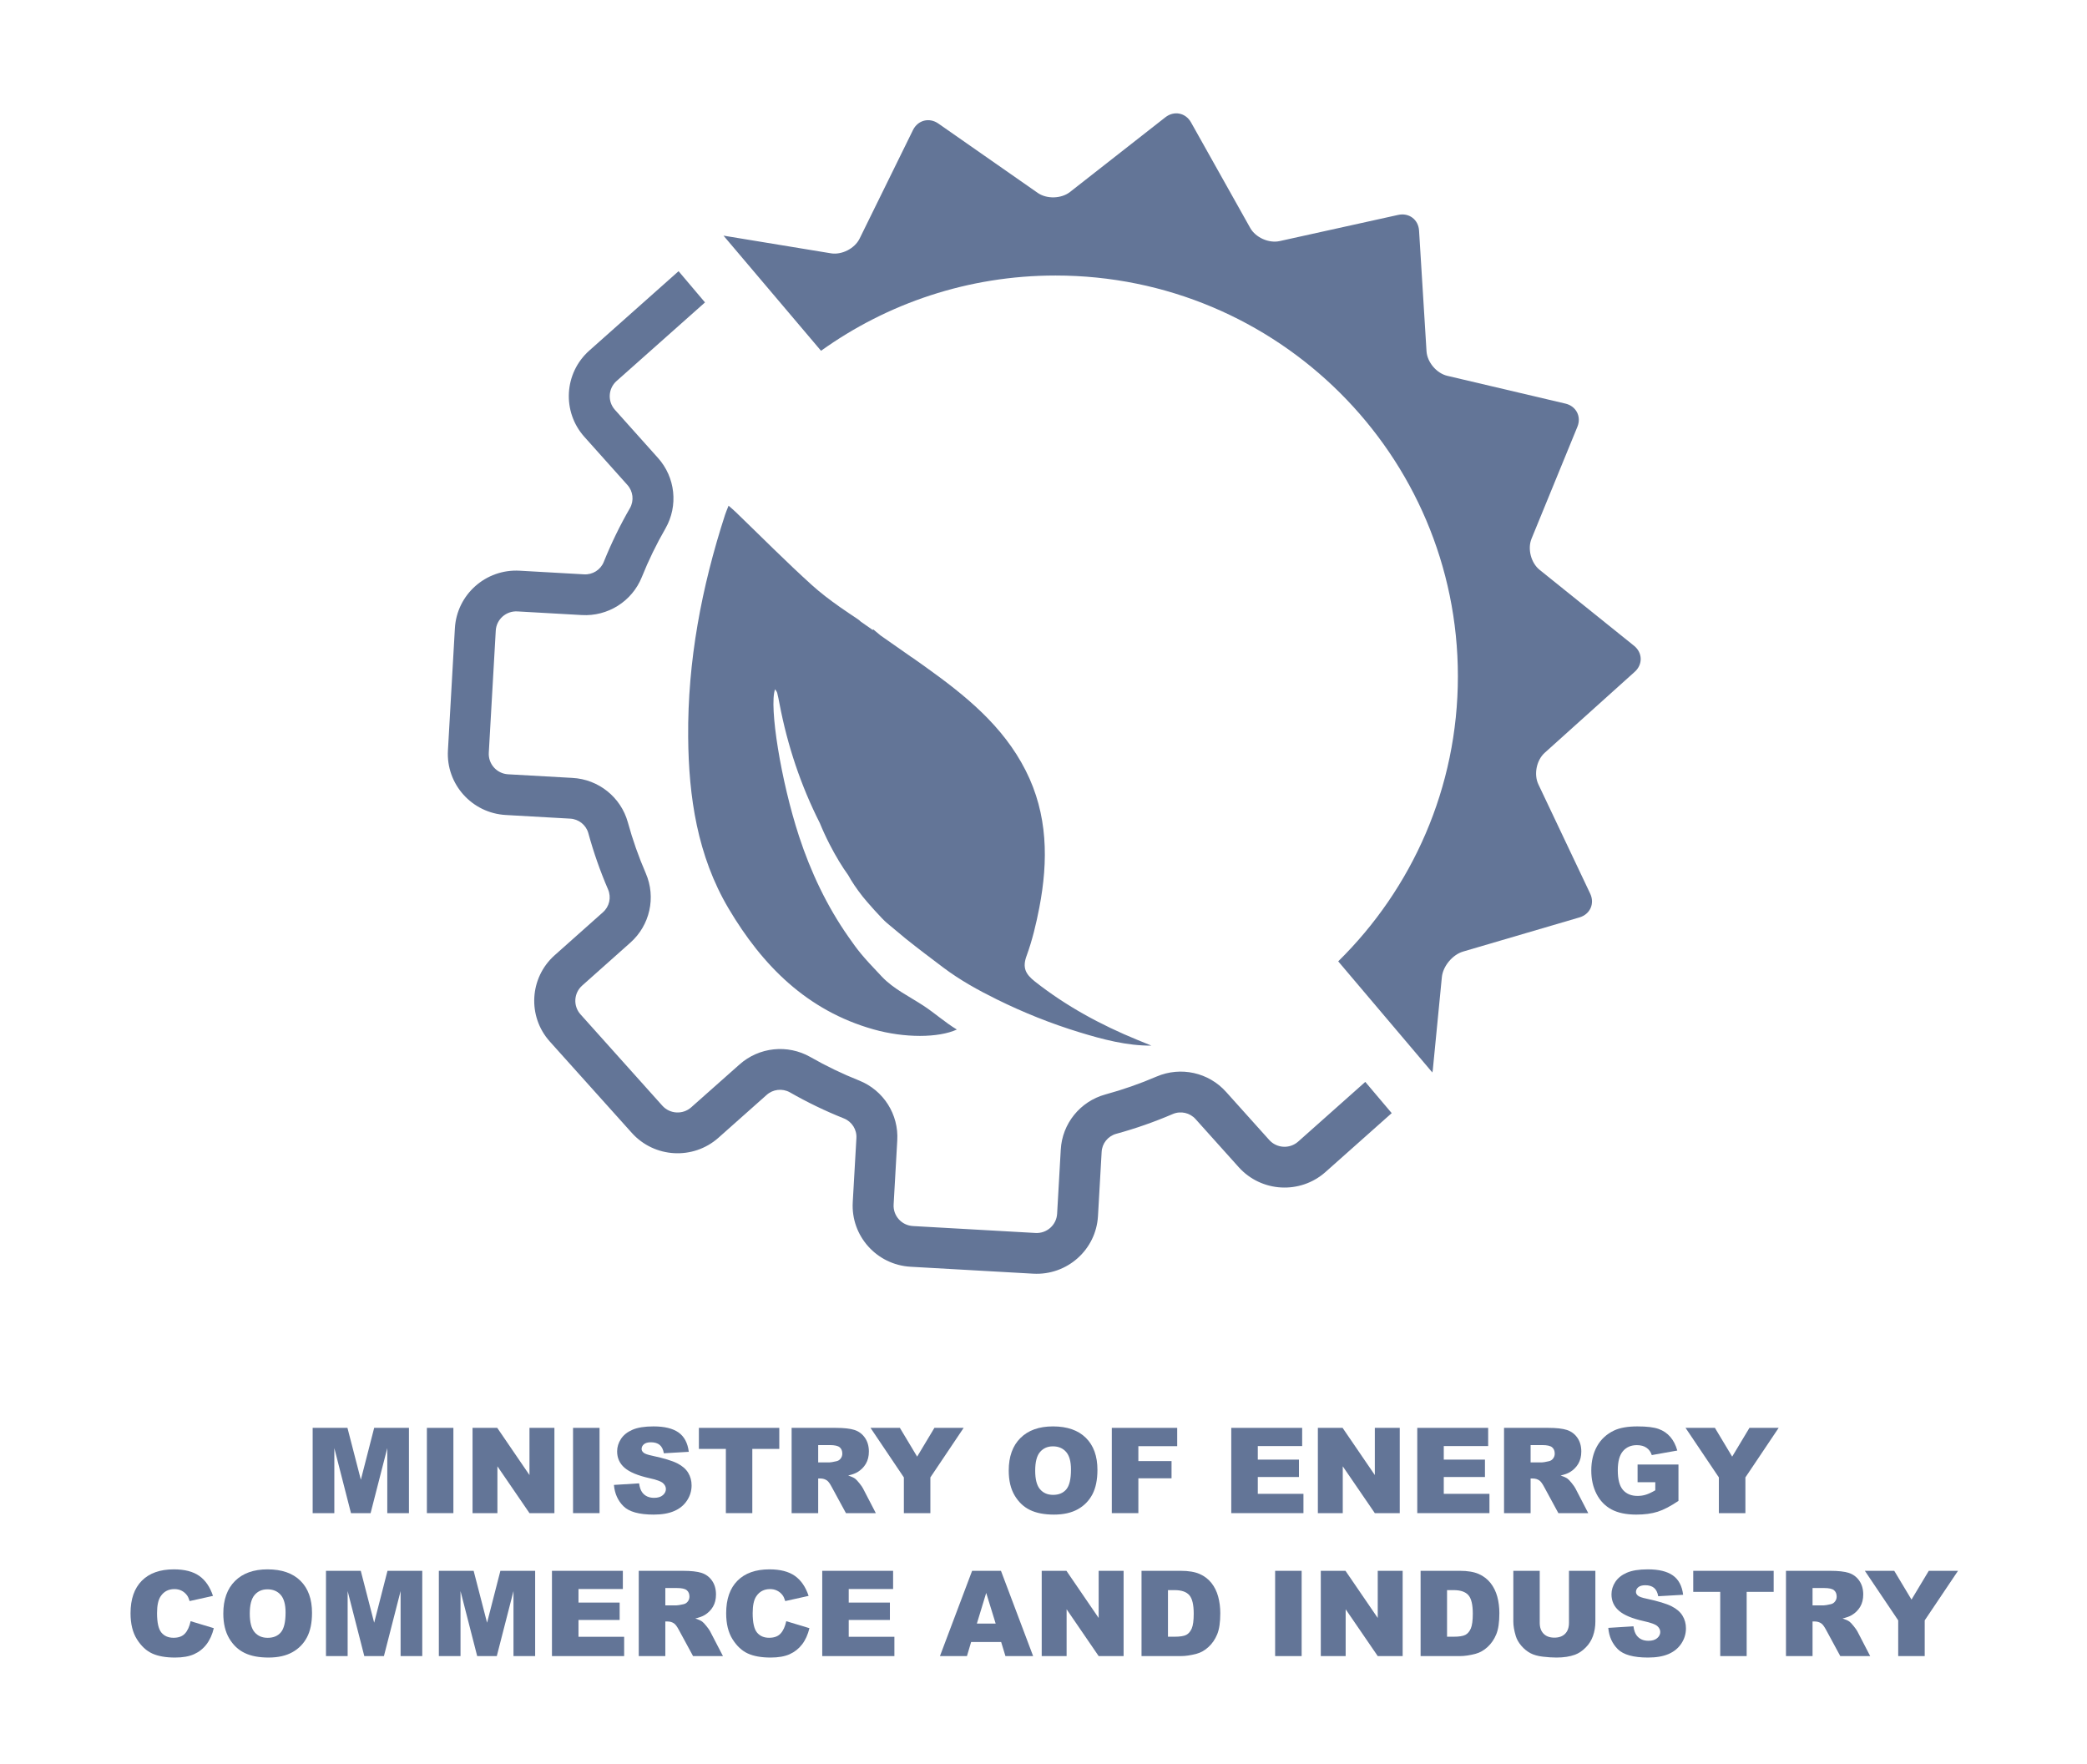<svg width="97" height="82" viewBox="0 0 97 82" fill="none" xmlns="http://www.w3.org/2000/svg">
<path d="M75.98 31.223C76.362 30.879 76.347 30.335 75.947 30.013L71.558 26.484C71.158 26.162 70.989 25.51 71.183 25.036L73.315 19.834C73.509 19.36 73.258 18.875 72.758 18.758L67.269 17.467C66.769 17.349 66.333 16.834 66.302 16.323L65.955 10.716C65.924 10.204 65.487 9.877 64.985 9.988L59.476 11.205C58.974 11.316 58.358 11.041 58.108 10.594L55.356 5.687C55.105 5.24 54.569 5.134 54.165 5.45L49.731 8.923C49.327 9.239 48.652 9.258 48.23 8.964L43.612 5.741C43.19 5.447 42.661 5.583 42.434 6.043L39.953 11.089C39.727 11.549 39.127 11.857 38.619 11.773L33.627 10.952L38.16 16.303C41.23 14.104 44.992 12.805 49.06 12.805C59.388 12.805 67.76 21.144 67.76 31.432C67.76 36.616 65.63 41.304 62.198 44.68L66.573 49.845C66.58 49.809 66.588 49.776 66.593 49.736L67.015 45.415C67.065 44.905 67.51 44.37 68.003 44.225L73.411 42.638C73.905 42.493 74.129 41.996 73.909 41.532L71.501 36.454C71.281 35.991 71.413 35.331 71.795 34.987L75.98 31.223Z" fill="#637597"/>
<path d="M31.539 12.604L27.391 16.292C26.215 17.337 26.113 19.134 27.162 20.305L29.157 22.535C29.426 22.831 29.476 23.265 29.28 23.613C28.815 24.418 28.408 25.256 28.061 26.118C27.911 26.488 27.54 26.719 27.14 26.693L24.153 26.524C22.579 26.435 21.231 27.634 21.142 29.202L20.819 34.879C20.729 36.446 21.933 37.789 23.507 37.878L26.494 38.047C26.892 38.065 27.235 38.335 27.344 38.718C27.588 39.613 27.896 40.49 28.264 41.343C28.42 41.711 28.323 42.137 28.021 42.401L25.782 44.394C24.608 45.439 24.505 47.235 25.554 48.406L29.364 52.651C30.414 53.821 32.217 53.923 33.392 52.879L35.63 50.89C35.926 50.622 36.362 50.573 36.712 50.768C37.52 51.231 38.361 51.637 39.227 51.982C39.597 52.132 39.83 52.502 39.804 52.899L39.634 55.875C39.545 57.443 40.748 58.785 42.322 58.874L48.021 59.196C49.595 59.285 50.943 58.087 51.032 56.519L51.202 53.543C51.22 53.146 51.491 52.806 51.875 52.697C52.775 52.452 53.655 52.143 54.511 51.775C54.88 51.619 55.309 51.717 55.573 52.017L57.574 54.247C58.625 55.414 60.425 55.516 61.602 54.475L64.684 51.734L63.456 50.283L60.336 53.058C59.943 53.406 59.342 53.372 58.992 52.982L56.99 50.752C56.181 49.843 54.878 49.554 53.757 50.034C52.983 50.367 52.187 50.645 51.374 50.867C50.2 51.19 49.366 52.225 49.302 53.436L49.133 56.412C49.103 56.934 48.653 57.334 48.129 57.304L42.43 56.982C41.905 56.952 41.504 56.505 41.534 55.982L41.703 53.007C41.777 51.796 41.065 50.674 39.936 50.221C39.153 49.91 38.393 49.543 37.662 49.125C36.603 48.524 35.277 48.665 34.369 49.475L32.127 51.464C31.735 51.812 31.133 51.778 30.784 51.388L26.981 47.144C26.632 46.754 26.666 46.155 27.057 45.807L29.296 43.813C30.207 43.006 30.498 41.708 30.017 40.592C29.683 39.822 29.403 39.028 29.181 38.218C28.857 37.049 27.818 36.218 26.602 36.154L23.614 35.986C23.09 35.956 22.689 35.508 22.718 34.986L23.042 29.309C23.071 28.787 23.521 28.387 24.045 28.416L27.033 28.585C28.248 28.659 29.374 27.95 29.829 26.825C30.142 26.045 30.51 25.288 30.93 24.56C31.533 23.505 31.392 22.183 30.578 21.279L28.58 19.046C28.231 18.655 28.265 18.056 28.657 17.708L32.767 14.055" fill="#637597"/>
<path d="M33.701 23.92C32.611 27.281 31.955 30.723 31.985 34.259C32.008 37.039 32.413 39.773 33.862 42.222C35.434 44.878 37.513 46.971 40.598 47.841C42.048 48.25 43.618 48.24 44.473 47.849C43.932 47.524 43.457 47.094 42.93 46.747C42.272 46.314 41.534 45.966 40.992 45.396C40.032 44.387 39.888 44.189 39.437 43.546C38.432 42.114 37.679 40.521 37.136 38.862C36.297 36.3 35.738 32.831 36.023 32.034C36.06 32.094 36.108 32.144 36.123 32.203C36.166 32.37 36.198 32.539 36.23 32.708C36.603 34.664 37.224 36.514 38.105 38.255C38.23 38.563 38.382 38.895 38.557 39.237C38.845 39.798 39.147 40.294 39.422 40.672C39.592 40.98 39.805 41.3 40.105 41.681C40.276 41.899 41.008 42.726 41.22 42.896C41.516 43.133 41.798 43.386 42.093 43.623C42.668 44.084 43.258 44.527 43.846 44.971C44.615 45.55 45.466 46.022 46.328 46.447C47.564 47.058 48.853 47.574 50.172 47.977C51.243 48.305 52.385 48.608 53.515 48.596C53.266 48.495 53.068 48.414 52.87 48.333C51.162 47.633 49.555 46.764 48.1 45.616C47.672 45.278 47.509 44.983 47.713 44.426C47.978 43.703 48.159 42.941 48.306 42.182C48.725 40.002 48.706 37.851 47.672 35.812C46.611 33.718 44.853 32.312 43.01 30.993L42.985 30.975C42.794 30.839 42.603 30.703 42.411 30.568C42.392 30.555 42.373 30.543 42.352 30.532L40.922 29.531C40.81 29.437 40.697 29.342 40.582 29.247C40.576 29.259 40.571 29.269 40.565 29.281L40.007 28.891C39.967 28.85 39.919 28.81 39.859 28.77C39.6 28.598 39.34 28.424 39.084 28.245L39.01 28.193C38.567 27.881 38.136 27.554 37.737 27.194C36.523 26.096 35.37 24.931 34.192 23.795C34.095 23.702 33.992 23.616 33.863 23.503C33.793 23.681 33.74 23.798 33.701 23.92Z" fill="#637597"/>
<path d="M14.532 66.362H16.149L16.772 68.773L17.391 66.362H19.007V70.325H18V67.303L17.225 70.325H16.313L15.539 67.303V70.325H14.532V66.362Z" fill="#637597"/>
<path d="M19.841 66.362H21.073V70.325H19.841V66.362Z" fill="#637597"/>
<path d="M21.963 66.362H23.111L24.609 68.555V66.362H25.768V70.325H24.609L23.119 68.149V70.325H21.963V66.362Z" fill="#637597"/>
<path d="M26.634 66.362H27.866V70.325H26.634V66.362Z" fill="#637597"/>
<path d="M28.534 69.014L29.704 68.941C29.729 69.13 29.781 69.274 29.859 69.374C29.985 69.534 30.166 69.614 30.401 69.614C30.577 69.614 30.712 69.573 30.807 69.491C30.902 69.409 30.95 69.314 30.95 69.206C30.95 69.103 30.904 69.011 30.814 68.93C30.724 68.849 30.514 68.772 30.184 68.7C29.645 68.579 29.261 68.419 29.031 68.219C28.799 68.019 28.683 67.764 28.683 67.454C28.683 67.25 28.743 67.058 28.861 66.877C28.98 66.695 29.158 66.553 29.396 66.45C29.634 66.346 29.96 66.294 30.374 66.294C30.883 66.294 31.27 66.388 31.537 66.576C31.804 66.765 31.963 67.065 32.014 67.475L30.855 67.543C30.824 67.365 30.759 67.235 30.661 67.154C30.562 67.073 30.426 67.032 30.252 67.032C30.109 67.032 30.002 67.062 29.929 67.123C29.857 67.183 29.821 67.257 29.821 67.343C29.821 67.406 29.851 67.463 29.91 67.513C29.968 67.566 30.106 67.614 30.323 67.659C30.86 67.775 31.245 67.892 31.478 68.01C31.71 68.128 31.879 68.274 31.985 68.449C32.091 68.624 32.144 68.819 32.144 69.036C32.144 69.29 32.073 69.524 31.932 69.738C31.791 69.953 31.594 70.116 31.34 70.226C31.087 70.337 30.768 70.393 30.383 70.393C29.706 70.393 29.237 70.263 28.977 70.003C28.716 69.744 28.569 69.414 28.534 69.014Z" fill="#637597"/>
<path d="M32.483 66.362H36.22V67.34H34.966V70.325H33.737V67.34H32.483V66.362Z" fill="#637597"/>
<path d="M38.028 67.968H38.547C38.603 67.968 38.711 67.95 38.872 67.913C38.953 67.897 39.02 67.856 39.072 67.789C39.123 67.722 39.149 67.646 39.149 67.559C39.149 67.432 39.108 67.333 39.027 67.265C38.946 67.196 38.792 67.162 38.568 67.162H38.028V67.968ZM36.793 70.325V66.362H38.842C39.222 66.362 39.513 66.394 39.714 66.459C39.914 66.524 40.076 66.644 40.199 66.82C40.322 66.996 40.384 67.21 40.384 67.462C40.384 67.682 40.337 67.871 40.243 68.031C40.149 68.191 40.019 68.32 39.854 68.419C39.749 68.482 39.605 68.534 39.422 68.576C39.569 68.625 39.676 68.674 39.743 68.722C39.788 68.755 39.853 68.824 39.939 68.93C40.025 69.037 40.083 69.119 40.111 69.177L40.707 70.325H39.318L38.66 69.114C38.577 68.957 38.503 68.855 38.438 68.808C38.349 68.747 38.249 68.716 38.137 68.716H38.028V70.325H36.793Z" fill="#637597"/>
<path d="M40.46 66.362H41.825L42.627 67.699L43.43 66.362H44.789L43.242 68.665V70.325H42.01V68.665L40.46 66.362Z" fill="#637597"/>
<path d="M48.114 68.352C48.114 68.751 48.188 69.039 48.338 69.214C48.487 69.389 48.69 69.476 48.947 69.476C49.211 69.476 49.416 69.391 49.56 69.219C49.705 69.048 49.777 68.741 49.777 68.297C49.777 67.924 49.702 67.652 49.551 67.48C49.4 67.308 49.195 67.221 48.936 67.221C48.688 67.221 48.489 67.309 48.339 67.484C48.189 67.658 48.114 67.948 48.114 68.352ZM46.884 68.346C46.884 67.699 47.065 67.195 47.427 66.835C47.789 66.474 48.293 66.294 48.939 66.294C49.601 66.294 50.111 66.471 50.469 66.826C50.828 67.18 51.007 67.676 51.007 68.314C51.007 68.777 50.928 69.157 50.772 69.453C50.615 69.75 50.39 69.981 50.094 70.145C49.798 70.31 49.429 70.393 48.987 70.393C48.539 70.393 48.167 70.322 47.873 70.179C47.579 70.037 47.341 69.811 47.158 69.503C46.975 69.195 46.884 68.809 46.884 68.346Z" fill="#637597"/>
<path d="M51.675 66.362H54.714V67.213H52.909V67.906H54.451V68.706H52.909V70.325H51.675V66.362Z" fill="#637597"/>
<path d="M57.227 66.362H60.522V67.208H58.46V67.838H60.373V68.646H58.46V69.428H60.582V70.325H57.227V66.362Z" fill="#637597"/>
<path d="M61.252 66.362H62.401L63.899 68.555V66.362H65.058V70.325H63.899L62.409 68.149V70.325H61.252V66.362Z" fill="#637597"/>
<path d="M65.872 66.362H69.167V67.208H67.104V67.838H69.018V68.646H67.104V69.428H69.227V70.325H65.872V66.362Z" fill="#637597"/>
<path d="M71.14 67.968H71.659C71.715 67.968 71.823 67.95 71.984 67.913C72.066 67.897 72.132 67.856 72.184 67.789C72.235 67.722 72.261 67.646 72.261 67.559C72.261 67.432 72.221 67.333 72.139 67.265C72.058 67.196 71.905 67.162 71.68 67.162H71.14V67.968ZM69.905 70.325V66.362H71.955C72.334 66.362 72.625 66.394 72.826 66.459C73.026 66.524 73.189 66.644 73.312 66.82C73.435 66.996 73.496 67.21 73.496 67.462C73.496 67.682 73.449 67.871 73.355 68.031C73.261 68.191 73.131 68.32 72.967 68.419C72.862 68.482 72.718 68.534 72.535 68.576C72.681 68.625 72.788 68.674 72.855 68.722C72.9 68.755 72.966 68.824 73.052 68.93C73.138 69.037 73.195 69.119 73.224 69.177L73.819 70.325H72.43L71.773 69.114C71.69 68.957 71.615 68.855 71.55 68.808C71.461 68.747 71.361 68.716 71.249 68.716H71.14V70.325H69.905Z" fill="#637597"/>
<path d="M76.112 68.889V68.065H78.012V69.755C77.648 70.002 77.327 70.17 77.047 70.259C76.767 70.348 76.436 70.393 76.052 70.393C75.58 70.393 75.195 70.312 74.898 70.152C74.6 69.991 74.369 69.753 74.206 69.436C74.042 69.118 73.96 68.754 73.96 68.343C73.96 67.911 74.049 67.535 74.228 67.215C74.408 66.895 74.67 66.652 75.016 66.486C75.285 66.358 75.648 66.294 76.104 66.294C76.544 66.294 76.872 66.334 77.091 66.413C77.309 66.492 77.49 66.615 77.633 66.782C77.777 66.949 77.885 67.16 77.958 67.416L76.772 67.627C76.723 67.477 76.64 67.363 76.523 67.284C76.406 67.204 76.258 67.165 76.077 67.165C75.807 67.165 75.593 67.258 75.432 67.444C75.272 67.631 75.192 67.926 75.192 68.33C75.192 68.759 75.273 69.065 75.435 69.249C75.597 69.433 75.823 69.525 76.112 69.525C76.25 69.525 76.381 69.505 76.506 69.465C76.63 69.426 76.773 69.358 76.935 69.263V68.889H76.112Z" fill="#637597"/>
<path d="M78.341 66.362H79.706L80.508 67.699L81.311 66.362H82.669L81.123 68.665V70.325H79.89V68.665L78.341 66.362Z" fill="#637597"/>
<path d="M8.86 75.347L9.937 75.672C9.865 75.972 9.751 76.224 9.595 76.426C9.44 76.628 9.246 76.78 9.016 76.883C8.785 76.986 8.491 77.037 8.135 77.037C7.703 77.037 7.349 76.974 7.075 76.849C6.801 76.724 6.565 76.504 6.365 76.189C6.166 75.874 6.067 75.47 6.067 74.978C6.067 74.323 6.242 73.819 6.592 73.466C6.942 73.114 7.437 72.938 8.078 72.938C8.579 72.938 8.973 73.039 9.26 73.241C9.547 73.443 9.76 73.753 9.899 74.171L8.814 74.412C8.776 74.291 8.736 74.203 8.694 74.147C8.625 74.053 8.541 73.981 8.442 73.931C8.342 73.88 8.231 73.855 8.108 73.855C7.829 73.855 7.616 73.967 7.467 74.19C7.355 74.355 7.299 74.615 7.299 74.97C7.299 75.409 7.366 75.711 7.5 75.874C7.634 76.036 7.822 76.118 8.065 76.118C8.3 76.118 8.477 76.052 8.598 75.92C8.718 75.789 8.805 75.598 8.86 75.347Z" fill="#637597"/>
<path d="M11.609 74.996C11.609 75.396 11.683 75.683 11.833 75.858C11.982 76.033 12.185 76.12 12.442 76.12C12.706 76.12 12.911 76.035 13.055 75.864C13.2 75.692 13.273 75.385 13.273 74.942C13.273 74.569 13.197 74.296 13.046 74.124C12.895 73.952 12.69 73.866 12.431 73.866C12.183 73.866 11.984 73.953 11.834 74.128C11.684 74.303 11.609 74.592 11.609 74.996ZM10.379 74.99C10.379 74.344 10.56 73.84 10.922 73.479C11.284 73.119 11.788 72.938 12.434 72.938C13.096 72.938 13.606 73.115 13.965 73.47C14.323 73.824 14.502 74.32 14.502 74.958C14.502 75.421 14.424 75.801 14.267 76.097C14.111 76.394 13.884 76.625 13.589 76.789C13.293 76.954 12.924 77.037 12.483 77.037C12.034 77.037 11.662 76.966 11.369 76.823C11.075 76.681 10.836 76.456 10.653 76.147C10.471 75.839 10.379 75.453 10.379 74.99Z" fill="#637597"/>
<path d="M15.151 73.006H16.768L17.391 75.418L18.01 73.006H19.626V76.969H18.619V73.947L17.844 76.969H16.932L16.158 73.947V76.969H15.151V73.006Z" fill="#637597"/>
<path d="M20.397 73.006H22.014L22.638 75.418L23.257 73.006H24.873V76.969H23.866V73.947L23.09 76.969H22.179L21.404 73.947V76.969H20.397V73.006Z" fill="#637597"/>
<path d="M25.654 73.006H28.949V73.852H26.887V74.482H28.8V75.29H26.887V76.072H29.009V76.969H25.654V73.006Z" fill="#637597"/>
<path d="M30.923 74.612H31.441C31.497 74.612 31.606 74.594 31.767 74.558C31.848 74.541 31.915 74.5 31.966 74.433C32.018 74.367 32.044 74.29 32.044 74.204C32.044 74.076 32.003 73.977 31.921 73.909C31.84 73.84 31.687 73.806 31.463 73.806H30.923V74.612ZM29.688 76.969V73.006H31.737C32.117 73.006 32.407 73.038 32.608 73.103C32.809 73.168 32.971 73.288 33.094 73.464C33.217 73.64 33.278 73.854 33.278 74.106C33.278 74.326 33.231 74.516 33.137 74.675C33.043 74.835 32.913 74.964 32.749 75.063C32.644 75.126 32.5 75.178 32.317 75.22C32.464 75.269 32.57 75.317 32.637 75.366C32.682 75.398 32.748 75.468 32.834 75.575C32.92 75.681 32.977 75.763 33.006 75.821L33.602 76.969H32.212L31.555 75.758C31.472 75.601 31.398 75.499 31.332 75.453C31.244 75.391 31.143 75.361 31.031 75.361H30.923V76.969H29.688Z" fill="#637597"/>
<path d="M36.544 75.347L37.621 75.672C37.548 75.972 37.435 76.224 37.279 76.426C37.123 76.628 36.93 76.78 36.7 76.883C36.469 76.986 36.175 77.037 35.819 77.037C35.386 77.037 35.033 76.974 34.759 76.849C34.485 76.724 34.248 76.504 34.049 76.189C33.85 75.874 33.751 75.47 33.751 74.978C33.751 74.323 33.925 73.819 34.276 73.466C34.626 73.114 35.121 72.938 35.762 72.938C36.263 72.938 36.657 73.039 36.944 73.241C37.23 73.443 37.444 73.753 37.583 74.171L36.497 74.412C36.459 74.291 36.42 74.203 36.378 74.147C36.309 74.053 36.225 73.981 36.125 73.931C36.026 73.88 35.915 73.855 35.791 73.855C35.513 73.855 35.3 73.967 35.151 74.19C35.039 74.355 34.983 74.615 34.983 74.97C34.983 75.409 35.05 75.711 35.184 75.874C35.318 76.036 35.506 76.118 35.748 76.118C35.983 76.118 36.161 76.052 36.282 75.92C36.402 75.789 36.489 75.598 36.544 75.347Z" fill="#637597"/>
<path d="M38.216 73.006H41.51V73.852H39.447V74.482H41.361V75.29H39.447V76.072H41.57V76.969H38.216V73.006Z" fill="#637597"/>
<path d="M46.277 75.458L45.837 74.033L45.403 75.458H46.277ZM46.532 76.315H45.136L44.942 76.969H43.687L45.182 73.006H46.523L48.018 76.969H46.731L46.532 76.315Z" fill="#637597"/>
<path d="M48.417 73.006H49.566L51.064 75.198V73.006H52.223V76.969H51.064L49.574 74.793V76.969H48.417V73.006Z" fill="#637597"/>
<path d="M54.285 73.903V76.069H54.587C54.843 76.069 55.026 76.04 55.135 75.984C55.243 75.927 55.328 75.828 55.39 75.686C55.451 75.545 55.482 75.316 55.482 74.998C55.482 74.579 55.413 74.291 55.276 74.136C55.138 73.981 54.911 73.903 54.592 73.903H54.285ZM53.056 73.006H54.882C55.242 73.006 55.533 73.055 55.755 73.152C55.977 73.249 56.16 73.389 56.305 73.571C56.449 73.753 56.554 73.965 56.619 74.206C56.684 74.448 56.717 74.704 56.717 74.974C56.717 75.397 56.669 75.726 56.572 75.959C56.475 76.193 56.341 76.388 56.169 76.546C55.997 76.704 55.812 76.809 55.615 76.861C55.346 76.933 55.101 76.969 54.882 76.969H53.056V73.006Z" fill="#637597"/>
<path d="M59.266 73.006H60.498V76.969H59.266V73.006Z" fill="#637597"/>
<path d="M61.388 73.006H62.536L64.035 75.198V73.006H65.193V76.969H64.035L62.544 74.793V76.969H61.388V73.006Z" fill="#637597"/>
<path d="M67.256 73.903V76.069H67.558C67.815 76.069 67.997 76.04 68.106 75.984C68.215 75.927 68.3 75.828 68.361 75.686C68.422 75.545 68.453 75.316 68.453 74.998C68.453 74.579 68.385 74.291 68.247 74.136C68.109 73.981 67.882 73.903 67.563 73.903H67.256ZM66.027 73.006H67.853C68.214 73.006 68.504 73.055 68.726 73.152C68.948 73.249 69.131 73.389 69.276 73.571C69.42 73.753 69.525 73.965 69.591 74.206C69.656 74.448 69.688 74.704 69.688 74.974C69.688 75.397 69.64 75.726 69.543 75.959C69.446 76.193 69.312 76.388 69.14 76.546C68.968 76.704 68.783 76.809 68.587 76.861C68.317 76.933 68.073 76.969 67.853 76.969H66.027V73.006Z" fill="#637597"/>
<path d="M72.923 73.006H74.15V75.367C74.15 75.602 74.113 75.823 74.04 76.031C73.967 76.239 73.852 76.421 73.695 76.576C73.539 76.732 73.375 76.841 73.203 76.905C72.964 76.993 72.677 77.037 72.342 77.037C72.149 77.037 71.938 77.023 71.709 76.996C71.48 76.969 71.288 76.916 71.135 76.836C70.981 76.755 70.84 76.641 70.713 76.494C70.585 76.346 70.498 76.194 70.451 76.037C70.375 75.785 70.337 75.562 70.337 75.367V73.006H71.564V75.424C71.564 75.64 71.624 75.808 71.744 75.93C71.864 76.052 72.031 76.112 72.245 76.112C72.457 76.112 72.622 76.053 72.743 75.933C72.863 75.813 72.923 75.643 72.923 75.424V73.006Z" fill="#637597"/>
<path d="M74.75 75.658L75.92 75.585C75.945 75.774 75.997 75.919 76.075 76.018C76.201 76.178 76.382 76.258 76.617 76.258C76.793 76.258 76.928 76.217 77.023 76.135C77.118 76.053 77.166 75.958 77.166 75.85C77.166 75.747 77.12 75.655 77.03 75.575C76.939 75.493 76.73 75.417 76.4 75.344C75.861 75.224 75.476 75.064 75.247 74.863C75.015 74.663 74.899 74.408 74.899 74.098C74.899 73.894 74.959 73.702 75.077 73.521C75.196 73.34 75.374 73.198 75.612 73.094C75.85 72.99 76.176 72.938 76.59 72.938C77.099 72.938 77.486 73.032 77.753 73.221C78.02 73.409 78.179 73.709 78.229 74.12L77.071 74.187C77.04 74.009 76.975 73.879 76.876 73.798C76.778 73.717 76.642 73.676 76.468 73.676C76.325 73.676 76.218 73.707 76.145 73.767C76.073 73.827 76.037 73.901 76.037 73.987C76.037 74.05 76.066 74.107 76.126 74.158C76.184 74.21 76.322 74.259 76.539 74.303C77.076 74.419 77.461 74.536 77.693 74.654C77.926 74.772 78.095 74.918 78.201 75.093C78.307 75.268 78.36 75.463 78.36 75.68C78.36 75.934 78.289 76.168 78.148 76.383C78.007 76.597 77.81 76.76 77.556 76.871C77.303 76.981 76.984 77.037 76.598 77.037C75.922 77.037 75.453 76.907 75.193 76.648C74.932 76.388 74.784 76.058 74.75 75.658Z" fill="#637597"/>
<path d="M78.699 73.006H82.437V73.984H81.182V76.969H79.953V73.984H78.699V73.006Z" fill="#637597"/>
<path d="M84.244 74.612H84.762C84.819 74.612 84.927 74.594 85.088 74.558C85.169 74.541 85.236 74.5 85.287 74.433C85.339 74.367 85.365 74.29 85.365 74.204C85.365 74.076 85.324 73.977 85.243 73.909C85.161 73.84 85.008 73.806 84.784 73.806H84.244V74.612ZM83.009 76.969V73.006H85.058C85.438 73.006 85.729 73.038 85.929 73.103C86.13 73.168 86.292 73.288 86.415 73.464C86.538 73.64 86.6 73.854 86.6 74.106C86.6 74.326 86.553 74.516 86.459 74.675C86.364 74.835 86.235 74.964 86.07 75.063C85.965 75.126 85.821 75.178 85.638 75.22C85.785 75.269 85.892 75.317 85.958 75.366C86.004 75.398 86.069 75.468 86.155 75.575C86.241 75.681 86.298 75.763 86.328 75.821L86.923 76.969H85.533L84.877 75.758C84.793 75.601 84.719 75.499 84.654 75.453C84.565 75.391 84.465 75.361 84.353 75.361H84.244V76.969H83.009Z" fill="#637597"/>
<path d="M86.675 73.006H88.041L88.843 74.343L89.646 73.006H91.005L89.457 75.309V76.969H88.225V75.309L86.675 73.006Z" fill="#637597"/>
</svg>
